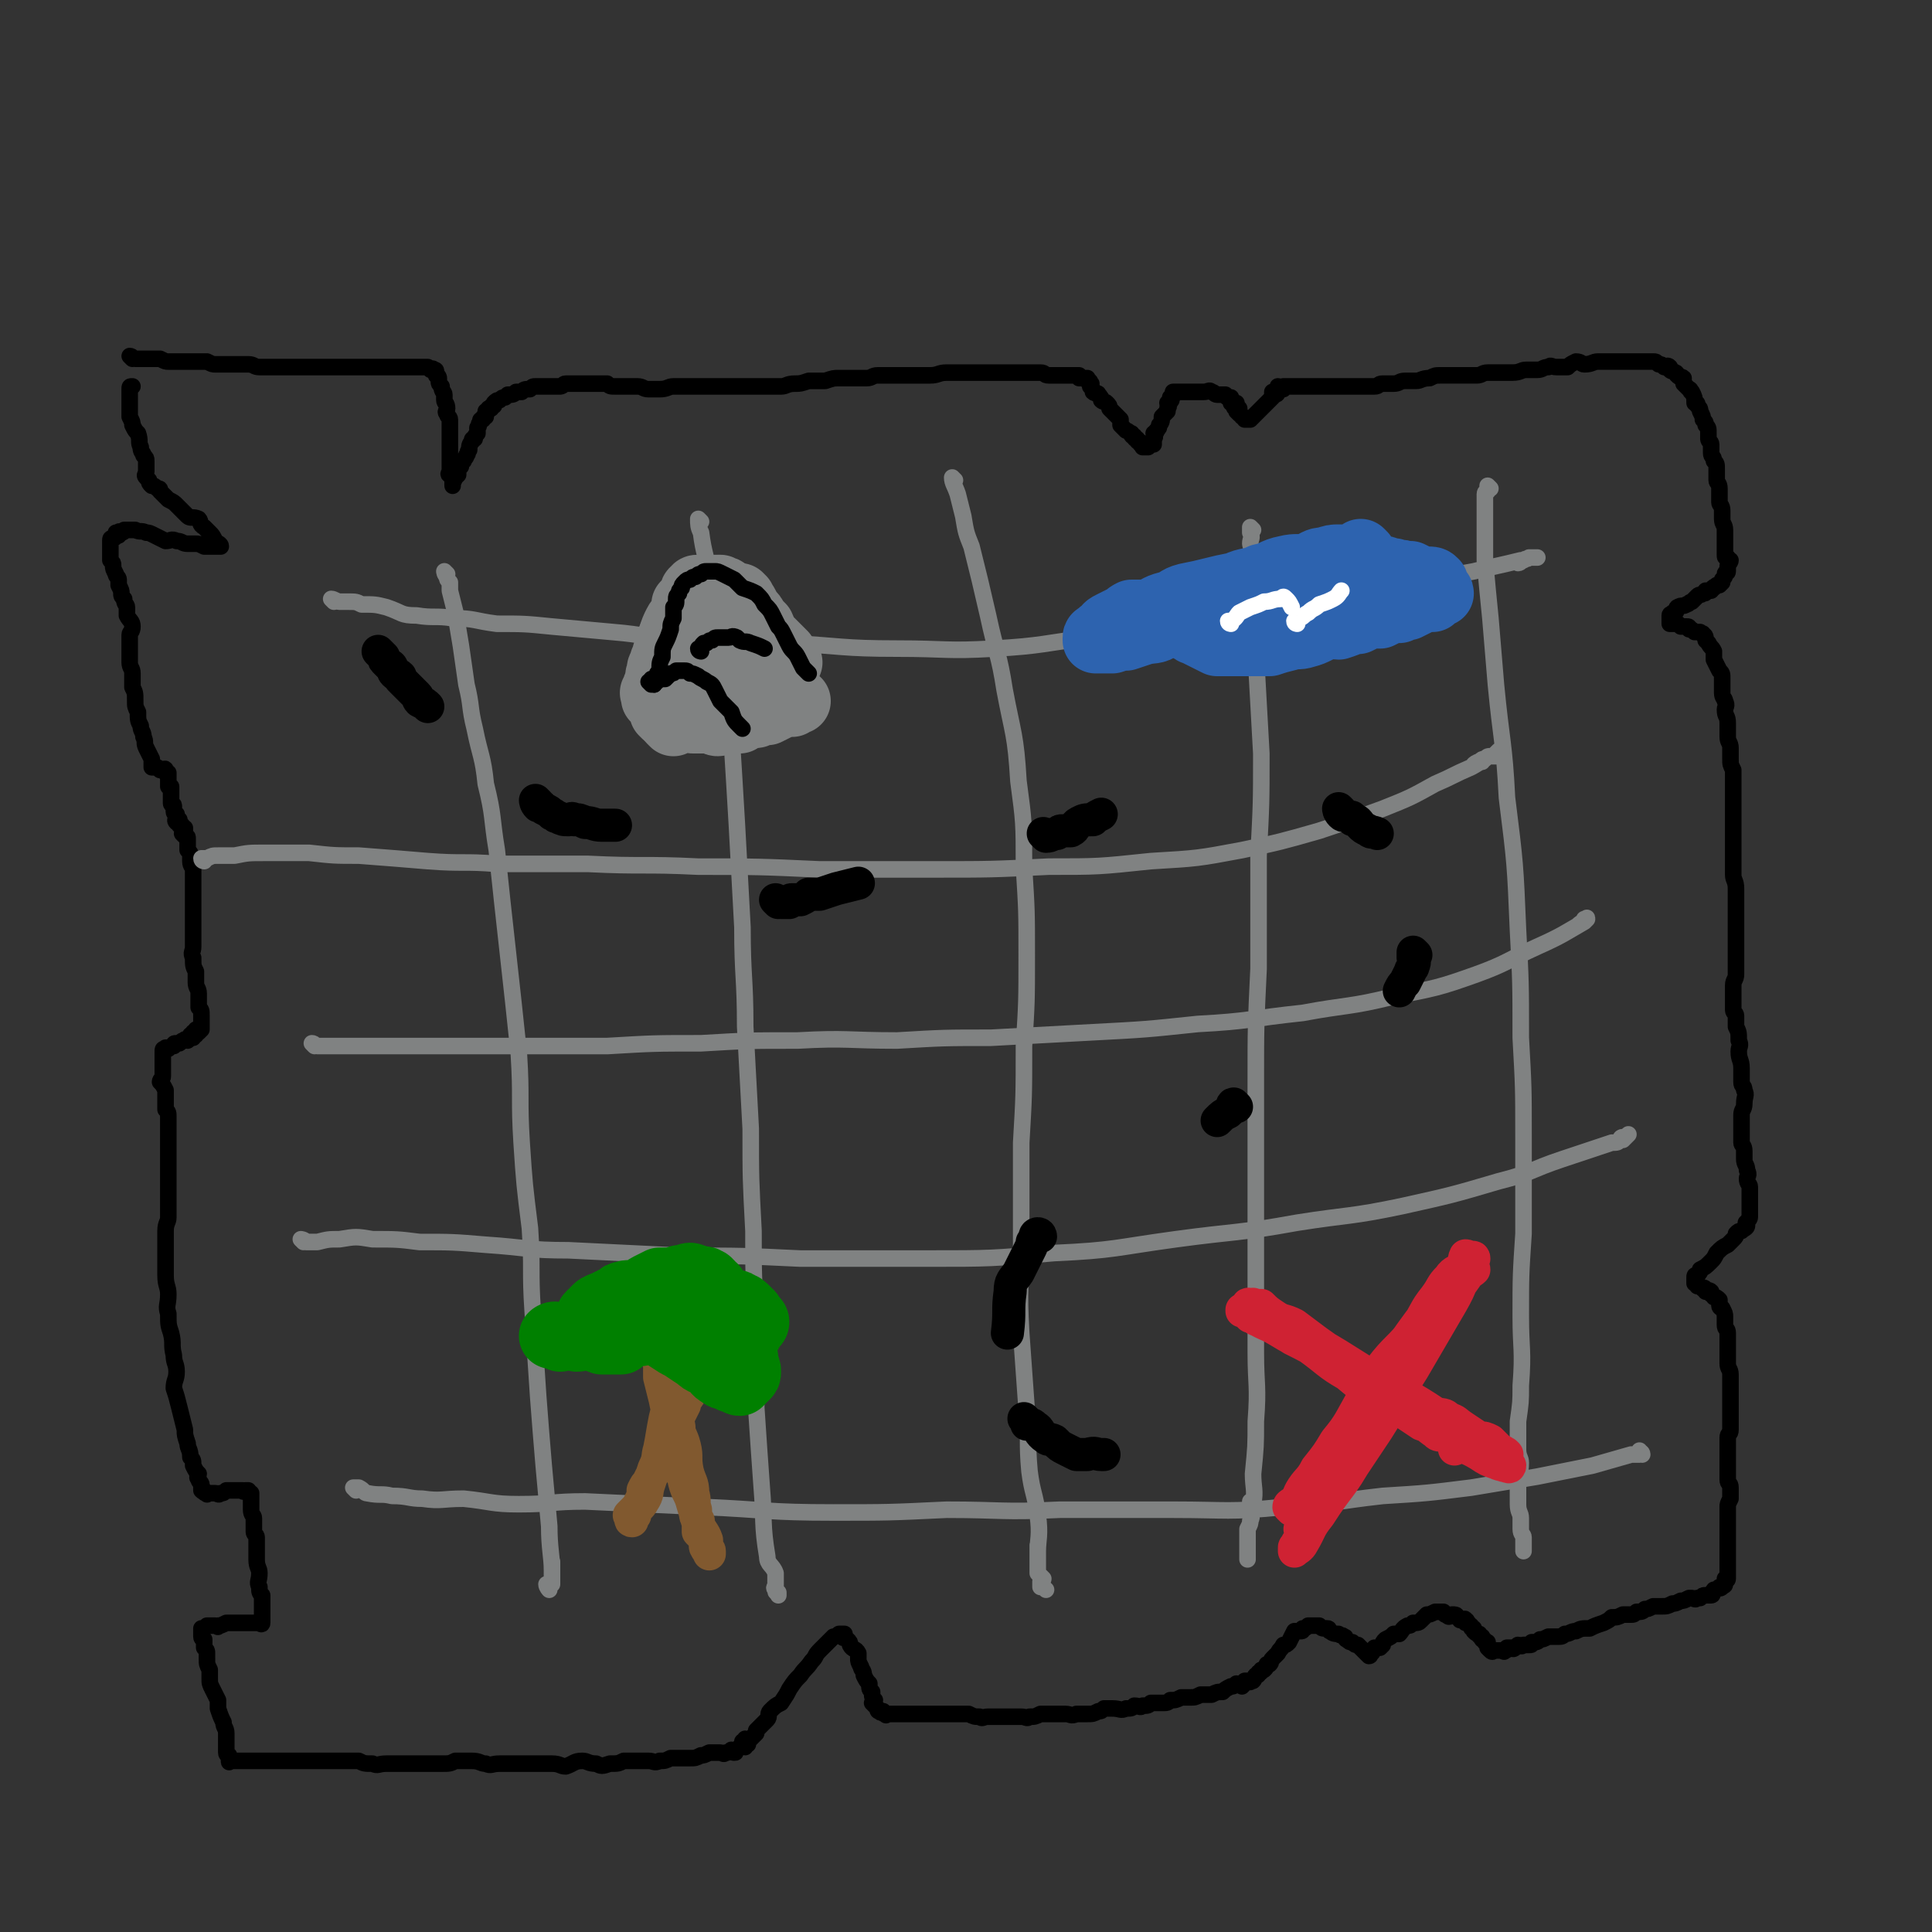 <svg viewBox='0 0 700 700' version='1.1' xmlns='http://www.w3.org/2000/svg' xmlns:xlink='http://www.w3.org/1999/xlink'><rect x="0" y="0" width="700" height="700" fill="#333333" stroke="none"/><g fill='none' stroke='rgb(0,0,0)' stroke-width='6' stroke-linecap='round' stroke-linejoin='round'><path d='M48,130c0,0 -1,-1 -1,-1 1,0 1,1 2,1 0,0 0,0 1,0 1,0 1,0 2,0 1,0 1,0 3,0 1,0 1,0 3,0 2,1 2,1 3,1 3,0 3,0 5,0 2,0 2,0 4,0 3,0 3,0 5,0 2,1 2,1 3,1 3,0 3,0 5,0 2,0 2,0 3,0 2,0 2,0 4,0 2,0 2,1 4,1 2,0 2,0 4,0 2,0 2,0 4,0 2,0 2,0 4,0 2,0 2,0 4,0 2,0 2,0 4,0 2,0 2,0 4,0 2,0 2,0 5,0 1,0 1,0 3,0 2,0 2,0 3,0 2,0 2,0 3,0 1,0 1,0 3,0 1,0 1,0 3,0 1,0 1,0 2,0 2,0 2,0 3,0 2,0 2,0 3,0 1,0 1,0 2,0 1,0 1,0 1,0 1,0 1,0 2,0 0,0 0,0 1,0 1,0 1,0 1,0 1,0 1,0 1,0 0,0 1,0 1,0 0,0 0,0 1,1 0,0 1,-1 1,0 1,0 1,0 1,1 0,0 0,0 0,1 1,0 1,1 1,1 0,1 0,1 0,1 0,1 0,1 1,2 0,2 1,2 1,3 0,1 0,1 0,2 0,1 1,1 1,3 0,1 -1,1 0,2 0,1 1,1 1,2 0,1 0,1 0,3 0,1 0,1 0,1 0,1 0,1 0,2 0,2 0,2 0,3 0,1 0,1 0,3 0,0 0,0 0,1 0,1 0,1 0,2 0,1 0,1 0,2 0,1 0,1 0,2 0,0 -1,1 0,1 0,1 1,0 1,1 0,0 0,1 0,1 0,1 0,1 0,1 0,0 0,1 0,1 0,-1 0,-1 1,-3 0,0 0,0 1,-1 0,-2 0,-2 1,-3 0,-1 0,-1 1,-2 0,-1 1,-1 1,-2 1,-1 0,-1 1,-2 0,-1 0,-2 1,-3 0,-1 0,-1 1,-1 0,-1 0,-1 1,-2 0,-1 0,-1 0,-2 1,-1 0,-1 1,-2 0,-1 0,-1 1,-1 0,-1 0,-1 1,-1 0,-1 0,-1 0,-2 1,0 1,0 1,-1 0,0 1,0 1,0 0,-1 0,-1 1,-1 0,-1 0,-1 0,-1 1,-1 1,-1 2,-1 1,-1 1,-1 2,-1 1,-1 1,-1 1,-1 2,0 2,0 3,-1 1,0 1,0 2,0 1,-1 1,-1 3,-1 1,-1 1,-1 2,-1 2,0 2,0 3,0 2,0 2,0 3,0 1,0 1,0 3,0 1,0 1,-1 2,-1 2,0 2,0 3,0 2,0 2,0 4,0 2,0 2,0 3,0 2,0 2,0 5,0 1,1 1,1 3,1 2,0 2,0 4,0 2,0 2,0 4,0 2,0 2,1 4,1 2,0 2,0 4,0 3,0 3,-1 5,-1 3,0 3,0 6,0 2,0 2,0 5,0 3,0 3,0 6,0 3,0 3,0 6,0 3,0 3,0 5,0 4,0 4,0 7,0 2,0 2,0 4,0 2,0 2,-1 5,-1 2,0 2,0 5,-1 3,0 3,0 6,0 3,-1 3,-1 5,-1 2,0 3,0 5,0 2,0 2,0 5,0 2,0 2,-1 4,-1 2,0 2,0 4,0 3,0 3,0 5,0 3,0 3,0 6,0 2,0 2,0 4,0 3,0 3,-1 6,-1 2,0 2,0 5,0 3,0 3,0 5,0 2,0 2,0 4,0 3,0 3,0 5,0 2,0 2,0 3,0 3,0 3,0 5,0 2,0 2,0 4,0 1,0 1,0 3,0 2,0 1,1 3,1 1,0 1,0 2,0 0,0 0,0 1,0 1,0 1,0 2,0 0,0 0,0 1,0 1,0 1,0 2,0 0,0 0,0 1,0 1,0 1,0 1,0 0,0 0,0 1,0 0,0 0,0 0,1 1,0 1,0 2,0 0,0 0,0 1,0 0,0 0,0 0,1 1,0 1,0 1,1 1,0 0,0 0,1 1,1 1,1 1,2 1,1 2,0 2,1 1,1 1,1 1,2 1,1 1,0 2,1 1,1 1,1 1,2 1,1 1,1 2,2 1,1 1,1 2,2 0,1 0,1 0,2 1,1 1,1 2,2 1,0 1,1 2,1 0,1 0,1 1,1 0,1 0,1 1,1 0,1 0,1 1,1 0,1 0,1 1,1 0,0 0,0 1,0 0,0 -1,1 -1,1 1,0 1,0 2,0 0,0 0,0 0,0 1,-1 0,-1 0,-1 1,-1 1,0 2,0 0,-1 0,-1 0,-2 1,-1 0,-1 0,-2 1,-1 1,0 1,-1 1,-1 1,-1 1,-2 1,-1 1,-2 1,-3 1,-1 1,-1 2,-2 0,0 0,0 0,-1 1,-1 0,-1 0,-2 1,0 1,0 1,-1 1,0 0,0 0,-1 0,0 0,0 0,0 1,-1 1,-1 1,-1 1,0 0,0 0,-1 1,0 1,0 1,0 1,0 1,0 1,0 1,0 1,0 2,0 1,0 1,0 1,0 1,0 1,0 2,0 1,0 1,0 1,0 2,0 2,0 3,0 2,0 2,-1 3,0 1,0 1,1 2,1 0,0 1,0 1,0 1,0 1,0 2,0 0,0 0,1 1,1 0,0 1,0 1,0 0,0 0,0 0,1 0,0 0,0 0,1 0,0 0,0 0,0 1,0 2,0 2,0 0,0 -1,1 -1,1 0,1 1,1 1,1 0,0 1,0 1,0 0,0 -1,0 -1,1 1,1 1,1 1,1 1,1 1,0 1,1 1,0 1,1 1,1 1,0 1,0 1,0 1,0 1,0 1,0 1,-1 1,-1 1,-1 1,-1 1,-1 1,-1 1,-1 1,-1 2,-2 1,-1 1,-1 2,-2 0,0 0,0 0,0 1,-1 1,-1 2,-2 0,-1 0,-1 0,-2 1,0 1,1 1,1 1,0 1,-1 1,-1 0,-1 0,-1 0,-1 0,0 0,-1 0,-1 1,0 1,1 2,1 0,0 0,-1 0,-1 0,0 0,0 1,0 0,0 0,0 0,0 1,0 1,0 1,0 2,0 2,0 3,0 2,0 2,0 3,0 1,0 1,0 1,0 2,0 2,0 3,0 2,0 2,0 3,0 1,0 1,0 3,0 2,0 2,0 5,0 1,0 1,0 3,0 2,0 2,0 3,0 2,0 2,0 4,0 2,0 1,-1 3,-1 2,0 2,0 4,0 2,0 2,-1 4,-1 2,0 2,0 4,0 2,0 2,-1 5,-1 2,-1 2,-1 4,-1 2,0 2,0 4,0 2,0 2,0 5,0 2,0 2,0 4,0 2,0 2,-1 4,-1 3,0 3,0 5,0 2,0 2,0 4,0 3,0 3,-1 5,-1 2,0 2,0 4,0 2,0 2,-1 4,-1 1,-1 1,0 3,0 2,0 2,0 4,0 1,-1 1,-1 3,-2 2,0 2,1 3,1 3,0 3,-1 5,-1 2,0 2,0 5,0 2,0 2,0 4,0 2,0 2,0 4,0 2,0 2,0 3,0 1,0 1,0 2,0 1,0 1,0 2,0 1,0 1,0 2,1 1,0 1,0 2,1 1,0 1,-1 2,0 0,0 0,1 0,1 1,1 1,0 2,1 1,0 0,1 1,1 0,1 1,0 2,1 0,0 0,1 0,2 1,1 1,1 2,2 1,0 0,1 1,1 1,2 1,2 1,4 1,0 1,0 1,1 1,1 1,1 1,2 1,2 1,2 1,3 1,1 1,1 1,2 1,1 1,1 1,3 0,1 0,1 0,2 0,1 1,1 1,2 0,2 0,2 0,3 0,2 1,1 1,3 1,1 1,1 1,3 0,2 0,2 0,4 0,1 1,1 1,3 0,2 0,2 0,5 0,1 1,1 1,3 0,2 0,2 0,3 0,2 1,2 1,4 0,2 0,2 0,3 0,1 0,1 0,2 0,1 0,1 0,2 0,1 0,1 0,2 0,1 0,1 1,1 0,1 1,1 1,1 0,1 -1,1 -1,2 0,1 0,1 0,2 0,0 0,0 0,0 0,1 -1,0 -1,1 0,1 0,1 -1,2 0,0 0,0 0,0 0,1 0,1 0,1 0,0 0,0 -1,1 0,0 0,0 -1,0 0,1 -1,0 -1,1 -1,0 0,0 -1,1 -1,0 -1,0 -2,0 0,1 0,1 -1,1 -1,1 -1,0 -2,1 -1,1 -1,1 -2,2 -1,0 -1,1 -2,1 -1,1 -2,0 -3,1 -1,0 0,1 -1,2 0,0 0,0 -1,0 0,1 -1,0 -1,1 0,0 0,1 0,2 0,0 0,0 0,0 0,0 0,1 0,1 0,0 1,0 1,0 1,0 1,0 2,0 0,0 0,0 1,1 1,0 1,0 2,0 0,0 0,0 0,0 1,0 1,0 1,1 1,0 1,0 2,1 1,0 1,0 2,0 1,1 1,0 1,1 1,0 1,1 1,2 1,1 1,1 1,1 1,2 1,1 2,3 0,1 0,2 0,3 1,2 1,2 2,4 1,1 1,1 1,3 0,3 0,3 0,5 0,2 1,2 1,3 1,2 0,2 0,3 0,3 1,2 1,5 0,2 0,2 0,5 0,2 1,2 1,4 0,2 0,2 0,4 0,2 0,2 1,4 0,4 0,4 0,7 0,2 0,2 0,5 0,2 0,2 0,4 0,2 0,2 0,4 0,2 0,2 0,4 0,2 0,2 0,5 0,2 0,2 0,4 0,2 0,2 0,5 0,2 1,2 1,5 0,2 0,2 0,4 0,3 0,3 0,5 0,3 0,3 0,6 0,2 0,2 0,5 0,2 0,2 0,4 0,2 0,2 0,5 0,1 0,1 0,2 0,2 -1,2 -1,4 0,1 0,1 0,3 0,1 0,1 0,2 0,2 0,2 0,4 0,1 1,1 1,2 0,2 0,2 0,4 1,2 1,2 1,5 1,2 0,2 0,4 0,3 1,3 1,6 0,2 0,3 0,5 0,2 1,1 1,3 1,2 0,2 0,5 0,2 -1,2 -1,4 0,2 0,2 0,4 0,1 0,1 0,3 0,1 0,1 0,3 0,1 1,1 1,3 0,2 0,2 0,3 0,2 1,2 1,4 1,2 0,2 0,3 0,2 1,2 1,3 0,1 0,1 0,2 0,1 0,1 0,3 0,1 0,1 0,1 0,1 0,1 0,1 0,1 0,1 0,2 0,1 0,1 0,2 0,1 -1,1 -1,2 -1,0 0,0 0,1 0,1 -1,1 -2,2 -1,0 -1,0 -2,1 0,1 0,1 -1,2 -1,1 -1,1 -2,2 -2,1 -2,1 -4,3 -1,2 -1,2 -2,3 -2,2 -2,2 -4,3 0,1 0,1 -1,2 -1,0 -1,0 -1,1 0,1 0,1 0,1 0,0 0,0 0,1 0,0 1,0 1,1 1,0 1,0 2,1 0,0 0,-1 1,0 0,0 0,0 0,1 1,0 1,-1 2,0 0,0 0,0 0,0 0,1 0,1 0,1 0,0 1,0 1,1 1,0 1,0 2,1 0,1 0,1 0,2 0,1 1,1 1,1 1,2 1,2 1,3 0,2 0,2 0,3 0,2 1,1 1,3 0,1 0,1 0,3 0,2 0,2 0,4 0,2 0,2 0,4 0,2 1,2 1,4 0,2 0,2 0,4 0,2 0,2 0,4 0,1 0,1 0,3 0,1 0,1 0,3 0,1 0,1 0,3 0,2 0,2 0,3 0,2 -1,1 -1,3 0,2 0,2 0,3 0,2 0,2 0,4 0,2 0,2 0,3 0,3 0,3 0,5 0,2 1,1 1,3 0,2 0,2 0,4 -1,2 -1,2 -1,3 0,2 0,2 0,5 0,1 0,1 0,3 0,2 0,2 0,3 0,1 0,1 0,3 0,1 0,1 0,2 0,1 0,1 0,2 0,1 0,1 0,2 0,1 0,1 0,2 0,1 0,1 0,2 0,0 0,0 0,1 0,0 0,0 0,1 0,0 0,0 0,0 0,1 -1,0 -1,0 0,1 0,1 0,2 0,1 -1,0 -1,1 0,0 0,0 0,0 -1,1 -1,0 -1,0 -1,1 -1,1 -2,1 -1,1 0,2 -1,2 -1,0 -1,0 -2,0 -1,0 -1,0 -2,1 0,0 0,0 -1,0 -1,1 -1,0 -2,0 0,0 0,0 -1,0 -2,1 -2,1 -3,1 -2,1 -2,1 -3,1 -2,1 -2,1 -4,1 -2,0 -2,0 -3,0 -2,1 -2,1 -3,1 -1,1 -1,1 -3,1 -1,1 -1,1 -2,1 -2,0 -2,0 -3,0 -2,1 -2,1 -4,1 -1,1 -1,1 -3,2 -3,1 -3,1 -5,2 -3,0 -3,0 -5,1 -2,0 -2,1 -4,1 -1,1 -1,1 -3,1 -2,0 -2,0 -3,0 -2,1 -2,1 -3,1 -1,1 -1,1 -3,1 0,1 0,1 -1,1 -1,0 -1,0 -2,0 -1,1 -1,0 -2,0 -1,1 -1,1 -1,1 -1,1 -1,0 -1,0 -1,0 -1,0 -2,0 0,1 0,1 -1,1 0,1 0,0 -1,0 0,0 0,0 0,0 -1,0 -1,0 -1,0 0,0 0,0 -1,0 0,0 0,0 -1,0 0,0 0,1 -1,0 0,0 0,0 -1,-1 0,0 0,0 0,-1 0,0 0,0 0,-1 0,0 0,0 -1,0 0,-1 0,-1 -1,-1 0,-1 0,-1 0,-1 -1,0 -1,0 -1,-1 -1,0 -1,0 -2,-1 0,-1 0,-1 0,-1 -1,0 -1,0 -1,-1 -1,0 -1,-1 -1,-1 0,0 -1,0 -1,0 0,0 1,-1 0,-1 0,-1 -1,0 -2,0 0,-1 0,0 -1,-1 0,0 0,-1 -1,-1 -1,0 -1,0 -1,0 -1,1 -1,1 -2,0 -1,0 0,0 -1,-1 -1,0 -1,0 -2,0 0,0 0,0 -1,0 -2,1 -2,1 -3,1 -1,1 -1,1 -2,2 -1,1 -1,1 -3,1 -1,1 -1,1 -2,1 -2,1 -2,2 -3,3 -1,0 -1,0 -2,0 -1,1 -1,1 -3,2 -1,1 -1,1 -1,2 -1,1 -1,1 -1,1 -1,0 -1,0 -2,0 -1,1 0,1 -1,2 0,0 -1,0 -1,0 0,0 1,1 0,1 0,0 0,0 -1,-1 0,0 0,0 -1,-1 0,0 0,0 -1,-1 0,0 0,0 -1,-1 -1,0 -1,0 -2,-1 -1,0 -1,0 -2,-1 -1,0 0,-1 -1,-1 -1,-1 -1,0 -2,-1 -1,0 -2,0 -3,-1 -1,0 0,-1 -1,-1 -1,0 -1,0 -1,0 -1,0 -1,0 -2,-1 0,0 0,0 -1,0 -1,0 -1,0 -1,0 -1,0 -1,0 -1,0 -1,0 -1,0 -1,0 -1,1 -1,1 -2,1 0,1 0,1 -1,1 -1,0 -2,0 -2,0 -1,2 -1,2 -2,4 -1,1 -1,1 -2,1 -1,2 -1,1 -2,3 -1,1 -1,1 -2,2 -1,1 0,1 -1,2 0,0 0,0 -1,0 0,1 0,1 -1,2 0,0 0,0 -1,0 0,1 0,1 -1,1 0,1 0,1 -1,1 0,0 0,0 0,0 -1,1 0,1 -1,2 0,0 0,0 -1,0 0,1 0,0 -1,0 0,0 -1,0 -1,0 0,1 0,1 -1,2 0,0 -1,-1 -2,-1 -1,1 -1,1 -2,1 -2,1 -2,1 -3,2 -2,0 -2,0 -4,1 -2,0 -2,0 -4,0 -2,1 -2,1 -4,1 -1,0 -1,0 -3,0 -2,1 -2,1 -4,1 -1,1 -1,1 -3,1 -2,0 -2,0 -4,0 -1,1 -1,1 -3,1 -1,1 -1,0 -3,0 -1,1 -1,1 -3,1 -2,1 -2,0 -5,0 -1,0 -1,0 -3,0 -1,1 -1,1 -2,1 -2,1 -2,1 -4,1 -2,0 -2,0 -4,0 -2,1 -2,0 -4,0 -1,0 -1,0 -3,0 -2,0 -2,0 -4,0 -1,0 -1,0 -2,0 -2,1 -2,1 -4,1 -1,1 -1,0 -3,0 -2,0 -2,0 -3,0 -2,0 -2,0 -3,0 -1,0 -1,0 -2,0 -2,0 -2,0 -4,0 -2,0 -2,1 -3,0 -2,0 -2,0 -4,-1 -1,0 -1,0 -2,0 -2,0 -2,0 -3,0 -1,0 -1,0 -2,0 -1,0 -1,0 -3,0 0,0 0,0 -1,0 -1,0 -1,0 -2,0 0,0 0,0 -1,0 -1,0 -1,0 -1,0 -1,0 -1,0 -2,0 0,0 0,0 -1,0 -1,0 -1,0 -2,0 0,0 0,0 -1,0 -1,0 -1,0 -1,0 -1,0 -1,0 -1,0 -1,0 -1,0 -2,0 -1,0 -1,0 -2,0 0,0 0,0 0,0 -1,0 -1,0 -2,0 0,0 0,0 0,0 -1,0 -1,1 -1,0 -1,0 -1,0 -1,-1 -1,0 -1,1 -1,0 -1,0 -1,0 -1,-1 -1,-1 -1,-1 -2,-2 0,0 1,0 1,-1 -1,-1 -1,-1 -1,-3 -1,-1 -1,-1 -1,-3 -1,-1 -1,-1 -2,-3 0,-2 -1,-2 -1,-3 -1,-2 -1,-2 -1,-3 0,-1 0,-1 0,-2 -1,-2 -2,-1 -3,-3 0,-1 0,-1 -1,-2 -1,-1 -1,0 -2,-1 0,0 1,-1 1,-1 -1,0 -1,0 -2,0 0,1 0,0 0,0 -1,1 -2,1 -2,1 -1,1 -1,1 -2,2 -2,2 -2,2 -3,3 -2,2 -1,2 -3,4 -2,3 -2,2 -4,5 -2,2 -2,2 -4,5 -1,2 -1,2 -3,5 -2,1 -2,1 -4,3 -1,1 0,2 -1,3 -1,1 -1,1 -2,2 -1,1 -1,1 -2,2 0,1 0,1 0,1 -1,1 -1,1 -1,1 -1,1 -1,1 -2,2 0,0 0,-1 -1,-1 0,1 1,2 1,2 -1,0 -1,-1 -2,-1 0,1 1,1 1,2 -1,0 -1,-1 -1,-1 -1,1 -1,1 -1,1 -1,1 -1,1 -1,1 -1,1 0,1 -1,1 -1,0 -1,-1 -1,-1 -1,1 -1,1 -2,1 -1,1 -1,0 -2,0 -2,0 -2,0 -4,0 -2,1 -2,1 -3,1 -2,1 -2,1 -4,1 -2,0 -2,0 -3,0 -2,0 -2,0 -4,0 -2,1 -2,1 -4,1 -2,1 -2,0 -4,0 -3,0 -3,0 -6,0 -1,0 -1,0 -3,0 -2,1 -2,1 -5,1 -3,1 -3,1 -5,0 -3,0 -3,-1 -5,-1 -3,0 -3,1 -6,2 -2,0 -2,-1 -5,-1 -3,0 -3,0 -5,0 -3,0 -3,0 -5,0 -2,0 -2,0 -4,0 -3,0 -3,0 -5,0 -3,0 -3,1 -5,0 -2,0 -2,-1 -5,-1 -3,0 -3,0 -6,0 -2,1 -2,1 -5,1 -3,0 -3,0 -5,0 -3,0 -3,0 -6,0 -2,0 -2,0 -5,0 -2,0 -2,0 -4,0 -3,0 -3,1 -5,0 -3,0 -3,0 -5,-1 -2,0 -2,0 -4,0 -2,0 -2,0 -5,0 -2,0 -2,0 -4,0 -2,0 -2,0 -4,0 -2,0 -2,0 -4,0 -1,0 -1,0 -2,0 -1,0 -1,0 -2,0 -2,0 -2,0 -3,0 -1,0 -1,0 -2,0 -1,0 -1,0 -2,0 0,0 0,0 -1,0 -2,0 -2,0 -3,0 -1,0 -1,0 -2,0 0,0 0,0 -1,0 0,0 0,0 -1,0 -1,0 -1,0 -2,0 0,0 0,0 0,0 -1,0 -1,0 -1,0 -1,0 -1,0 -2,0 0,0 0,0 0,0 -1,0 -1,0 -1,0 -1,0 -1,1 -1,0 0,0 0,0 0,-1 0,0 0,0 0,-1 0,0 -1,0 -1,-1 0,-2 0,-2 0,-3 0,-2 0,-2 0,-4 0,-2 -1,-2 -1,-4 -1,-2 -1,-2 -2,-5 0,-1 0,-2 0,-3 -1,-2 -1,-2 -2,-4 -1,-2 -1,-2 -1,-4 0,-2 0,-2 0,-3 -1,-2 -1,-2 -1,-4 0,-1 0,-1 0,-2 0,-1 0,-1 -1,-2 0,-1 0,-1 0,-2 0,0 0,0 0,-1 0,0 -1,0 -1,-1 0,0 0,0 0,-1 0,0 0,0 0,-1 0,0 0,0 0,-1 0,0 0,1 1,0 0,0 0,0 1,-1 1,0 1,0 2,0 0,0 0,0 1,0 1,0 1,1 1,0 1,0 1,0 3,-1 1,0 1,0 3,0 0,0 0,0 1,0 1,0 1,0 2,0 1,0 1,0 1,0 1,0 1,0 1,0 1,0 1,0 1,0 1,0 1,0 1,0 1,0 1,0 1,0 0,0 0,0 1,0 0,0 1,1 1,0 0,0 0,0 0,-1 0,-1 0,-1 0,-1 0,-1 0,-1 0,-1 0,-1 0,-1 0,-2 0,-1 0,-1 0,-2 0,-1 0,-1 0,-3 -1,-1 -1,-1 -1,-3 -1,-2 0,-2 0,-5 0,-2 -1,-2 -1,-5 0,-2 0,-2 0,-4 0,-2 0,-2 0,-4 0,-1 -1,-1 -1,-2 0,-2 0,-2 0,-3 0,-1 0,-1 0,-2 0,-1 -1,-1 -1,-3 0,-1 0,-1 0,-2 0,0 0,0 0,-1 0,0 0,0 0,-1 0,0 0,0 0,-1 0,0 0,0 0,-1 -1,0 -1,-1 -1,-1 -1,0 -1,0 -1,0 -1,1 -1,0 -1,0 -1,0 -1,0 -1,0 -1,0 -1,0 -3,0 0,0 0,0 0,0 -1,0 -1,0 -2,0 -1,1 -1,1 -2,1 -1,1 -1,0 -2,0 0,0 0,0 0,0 -1,0 -1,0 -2,0 0,0 0,0 0,0 -1,0 -1,1 -1,0 -1,0 -1,0 -1,-1 0,0 0,1 -1,0 0,0 0,0 0,-1 0,0 0,-1 0,-1 0,-1 -1,-1 -1,-2 -1,-1 0,-1 0,-2 -1,-1 -1,-1 -2,-3 0,-2 0,-2 -1,-3 0,-3 -1,-3 -1,-5 -1,-3 -1,-3 -1,-5 -1,-4 -1,-4 -2,-8 -1,-4 -1,-4 -2,-7 0,-3 1,-3 1,-6 0,-3 -1,-3 -1,-6 -1,-4 0,-4 -1,-8 -1,-3 -1,-3 -1,-7 -1,-3 0,-3 0,-7 0,-3 -1,-3 -1,-7 0,-3 0,-3 0,-6 0,-3 0,-3 0,-5 0,-3 0,-3 0,-5 0,-3 1,-3 1,-5 0,-2 0,-2 0,-4 0,-2 0,-2 0,-4 0,-2 0,-2 0,-3 0,-2 0,-2 0,-4 0,-1 0,-1 0,-2 0,-2 0,-2 0,-4 0,-1 0,-1 0,-3 0,-1 0,-1 0,-3 0,-1 0,-1 0,-3 0,-1 0,-1 0,-3 0,-1 0,-1 0,-3 0,-2 0,-2 -1,-3 0,-2 0,-2 0,-4 0,-1 0,-1 0,-1 0,-1 0,-1 0,-2 -1,-2 -1,-2 -2,-3 0,-1 1,-1 1,-2 0,0 0,0 0,-1 0,0 0,0 0,-1 0,-1 0,-1 0,-2 0,0 0,0 0,0 0,-1 0,-1 0,-2 0,0 0,0 0,-1 0,0 0,0 0,-1 0,0 0,0 0,0 0,-1 0,-1 0,-1 0,-1 0,-1 1,-1 0,-1 0,0 1,0 1,-1 1,-1 2,-1 0,-1 0,-1 1,-1 1,0 1,0 1,0 1,-1 1,-1 2,-1 0,-1 0,0 1,0 1,-1 1,-1 1,-2 1,0 1,1 1,1 0,-1 0,-2 0,-2 0,0 1,1 1,1 0,-1 0,-1 0,-2 0,0 1,1 1,1 1,-1 1,-1 1,-1 0,-1 0,-1 0,-1 0,-1 0,-1 0,-1 0,-2 0,-2 0,-3 0,-2 0,-2 -1,-3 0,-3 0,-3 0,-5 0,-2 -1,-2 -1,-4 0,-2 0,-2 0,-4 -1,-2 -1,-2 -1,-5 -1,-2 0,-2 0,-4 0,-1 0,-1 0,-3 0,-2 0,-2 0,-4 0,-1 0,-1 0,-2 0,-2 0,-2 0,-3 0,-2 0,-2 0,-3 0,-1 0,-1 0,-3 0,-1 0,-1 0,-3 0,-1 0,-1 0,-2 0,-2 0,-2 0,-3 0,-1 0,-1 0,-2 0,-1 -1,-1 -1,-3 0,-1 0,-1 0,-2 0,-1 0,-1 -1,-2 0,-1 0,-1 0,-2 0,0 0,0 0,-1 0,0 0,-1 0,-1 0,-1 0,-1 -1,-1 0,0 0,0 -1,-1 0,0 1,0 1,-1 0,0 0,0 0,-1 0,0 -1,0 -1,-1 -1,0 -1,0 -1,0 0,-1 0,-1 0,-2 0,0 -1,1 -1,1 -1,-1 0,-1 0,-2 0,0 0,0 0,-1 0,0 -1,0 -1,-1 0,-1 0,-1 0,-2 0,-1 -1,0 -1,-1 0,-2 0,-2 0,-4 0,-1 0,-1 0,-2 0,0 -1,0 -1,0 0,-1 0,-1 0,-2 0,-1 0,-1 0,-1 0,0 0,0 0,-1 0,0 0,0 0,-1 0,0 -1,0 -1,0 -1,-1 0,-1 0,-1 0,-1 -1,0 -1,0 -1,0 -1,0 -1,0 -1,-1 -1,-1 -1,-1 -1,0 -1,0 -2,0 0,-1 0,-1 0,-2 0,-1 0,-1 0,-1 -1,-2 -1,-2 -2,-4 -1,-2 0,-2 -1,-4 0,-2 -1,-2 -1,-4 -1,-2 -1,-2 -1,-5 -1,-2 -1,-2 -1,-4 0,-3 0,-3 -1,-5 0,-3 0,-3 0,-5 0,-2 -1,-2 -1,-4 0,-2 0,-2 0,-4 0,-2 0,-2 0,-3 0,-1 0,-1 0,-3 0,-1 1,-1 1,-3 0,-2 -1,-2 -2,-4 0,-1 0,-1 0,-3 0,-1 -1,-1 -1,-3 -1,-1 -1,-1 -1,-2 0,-1 0,-1 -1,-3 0,-1 0,-1 0,-2 0,-1 -1,-1 -1,-2 -1,-2 -1,-2 -1,-3 0,-1 0,-1 -1,-2 0,-1 0,-1 0,-2 0,0 0,0 0,-1 0,-1 0,-1 0,-2 0,0 0,0 0,-1 0,0 0,0 0,-1 0,0 0,0 0,0 0,-1 0,-1 1,-1 0,0 0,0 0,0 1,0 1,-1 1,-1 0,0 0,-1 0,-1 0,0 1,1 1,1 0,0 0,-1 0,-1 0,-1 1,0 1,0 1,0 1,-1 1,-1 0,0 0,0 1,0 0,0 0,0 1,0 1,0 1,0 2,0 2,1 2,0 4,1 1,0 1,0 3,1 2,1 2,1 4,2 2,0 2,-1 4,0 2,0 2,1 4,1 2,0 2,0 3,0 1,0 1,0 3,1 0,0 0,0 1,0 1,0 1,0 2,0 1,0 1,0 2,0 0,0 0,0 0,0 1,0 1,0 1,0 0,-1 -1,-1 -2,-2 -1,-2 -1,-2 -2,-3 -1,-1 -1,-1 -2,-2 -2,-1 -1,-2 -2,-3 -2,-1 -3,0 -4,-1 -2,-2 -2,-2 -4,-4 -1,-1 -1,-1 -3,-2 -1,-1 -1,-1 -3,-3 0,-1 0,-1 -1,-1 -1,-1 -1,-1 -2,-1 -1,-1 -1,-1 -1,-2 -1,-1 -1,-1 -1,-1 -1,-1 0,-1 0,-2 0,0 0,0 0,-1 0,0 0,0 0,-1 0,-1 0,-1 0,-2 0,-1 0,-1 -1,-2 0,-1 -1,-1 -1,-3 -1,-2 0,-2 -1,-5 -1,-1 -1,-1 -2,-3 0,-1 0,-1 -1,-3 0,-1 0,-1 0,-3 0,-1 0,-1 0,-2 0,-1 0,-1 0,-2 0,-1 0,-1 0,-2 0,-1 0,-1 0,-1 0,-1 0,-1 1,-1 '/></g>
<g fill='none' stroke='rgb(128,130,130)' stroke-width='6' stroke-linecap='round' stroke-linejoin='round'><path d='M121,218c0,0 -1,-1 -1,-1 1,0 2,1 3,1 1,0 1,0 3,0 3,0 3,0 5,1 5,0 5,0 9,1 6,2 5,3 11,3 6,1 7,0 13,1 8,0 8,1 16,2 10,0 10,0 20,1 11,1 11,1 22,2 12,1 12,2 25,3 19,1 19,1 38,1 20,1 20,2 40,2 18,0 18,1 35,0 18,-1 18,-2 35,-4 16,-2 16,-3 32,-5 16,-3 16,-3 32,-5 15,-3 15,-3 30,-6 12,-2 12,-2 23,-4 11,-2 11,-2 22,-4 8,-2 9,-2 17,-4 0,0 -1,1 -1,1 1,0 1,-1 2,-1 1,-1 1,0 2,-1 1,0 1,0 2,0 1,0 1,0 1,0 '/><path d='M74,312c0,0 -1,0 -1,-1 0,0 1,0 2,0 2,-1 2,-1 4,-1 3,0 3,0 6,0 5,-1 5,-1 11,-1 8,0 8,0 16,0 9,1 9,1 18,1 13,1 13,1 25,2 13,1 13,0 25,1 17,0 17,0 33,0 20,1 20,0 40,1 22,0 22,0 44,1 21,0 21,0 42,0 20,0 20,0 41,-1 18,0 18,0 37,-2 17,-1 17,-1 33,-4 14,-3 14,-3 28,-7 12,-4 12,-4 23,-8 10,-4 10,-4 19,-9 7,-3 6,-3 13,-6 2,-1 3,-2 4,-2 0,-1 -3,1 -3,1 0,0 1,-1 2,-1 1,-1 1,-1 2,-1 1,-1 1,-1 2,-1 1,0 1,0 2,0 0,-1 0,-1 0,-1 1,-1 1,-1 1,-1 1,0 1,0 1,0 0,1 0,1 0,1 '/><path d='M114,379c0,0 -1,-1 -1,-1 1,0 1,1 2,1 3,0 3,0 5,0 5,0 5,0 11,0 12,0 12,0 25,0 16,0 16,0 32,0 16,0 16,0 32,0 17,-1 17,-1 34,-1 17,-1 17,-1 35,-1 18,-1 18,0 36,0 17,-1 17,-1 34,-1 18,-1 18,-1 37,-2 19,-1 19,-1 38,-3 19,-1 19,-2 38,-4 16,-3 17,-2 33,-6 15,-3 16,-3 30,-8 11,-4 11,-5 22,-10 9,-4 10,-5 17,-9 0,0 -2,1 -2,1 0,0 1,-1 2,-1 0,0 0,-1 0,-1 1,0 1,-1 1,0 0,0 0,0 -1,1 '/><path d='M110,450c0,0 -1,-1 -1,-1 0,0 1,0 2,1 2,0 2,0 4,0 4,-1 4,-1 8,-1 6,-1 6,-1 12,0 9,0 9,0 17,1 12,0 12,0 24,1 15,1 15,2 30,2 20,1 20,1 41,2 22,0 22,0 43,1 23,0 23,0 46,0 23,0 23,0 46,-2 22,-1 22,-2 44,-5 22,-3 22,-2 44,-6 19,-3 19,-2 38,-6 18,-4 18,-4 35,-9 12,-3 11,-4 23,-8 9,-3 9,-3 18,-6 2,0 2,0 3,-1 0,0 0,-1 1,-1 0,0 0,1 0,1 1,-1 2,-2 2,-2 0,0 -1,1 -2,2 '/><path d='M129,540c0,0 -1,-1 -1,-1 1,0 1,0 2,0 2,1 2,2 3,2 5,1 5,0 9,1 6,0 6,1 11,1 7,1 7,0 15,0 10,1 10,2 20,2 12,0 12,-1 24,-1 22,1 22,1 43,2 23,1 23,2 47,2 20,0 20,0 41,-1 20,0 20,1 41,0 20,0 20,0 41,0 20,0 20,1 40,-1 18,-1 18,-2 36,-4 16,-1 16,-1 32,-3 12,-2 12,-2 24,-4 10,-2 10,-2 20,-4 7,-2 7,-2 14,-4 1,0 1,0 3,0 0,-1 1,0 1,0 0,-1 -1,-1 -1,-1 0,-1 0,0 0,0 '/><path d='M162,208c0,0 -1,-1 -1,-1 0,0 0,1 1,2 0,1 0,1 1,2 0,1 0,2 0,3 1,4 1,4 2,8 1,6 1,6 2,12 1,7 1,7 2,14 2,8 1,8 3,16 2,10 3,10 4,20 3,12 2,12 4,24 2,19 2,19 4,37 2,18 2,18 4,37 1,16 0,16 1,32 1,15 1,15 3,31 1,15 0,15 1,30 1,16 1,16 2,31 1,13 1,13 2,25 1,11 1,11 2,22 0,8 1,11 1,16 0,2 0,-3 0,-3 0,-1 0,1 0,1 0,2 0,2 0,3 0,1 0,1 0,2 0,0 0,0 0,1 0,0 0,1 0,1 -1,1 -2,0 -2,0 0,1 1,2 1,2 0,0 0,-1 0,-2 '/><path d='M254,189c0,0 -1,-1 -1,-1 0,2 0,3 1,5 1,8 2,8 3,17 3,13 3,13 5,25 2,16 2,16 3,31 1,16 1,16 2,33 1,19 1,19 2,37 0,18 1,18 1,36 1,19 1,19 2,37 0,18 0,18 1,37 0,16 0,16 1,33 0,16 0,16 0,31 1,15 1,15 2,29 1,12 0,13 2,25 0,3 2,3 3,6 0,2 0,2 0,3 0,1 0,1 0,2 0,0 -1,0 0,1 0,1 0,1 1,1 0,1 0,1 0,1 '/><path d='M346,174c0,0 -1,-1 -1,-1 0,2 1,3 2,6 1,4 1,4 2,8 1,6 1,6 3,11 3,12 3,12 6,25 3,14 4,14 6,27 3,16 4,16 5,33 2,15 2,15 2,31 1,16 1,16 1,32 0,17 0,17 -1,33 0,18 0,18 -1,35 0,18 0,18 0,36 0,16 -1,16 0,33 1,14 1,14 2,28 1,11 0,11 1,22 1,8 2,8 3,16 1,7 0,9 0,13 0,1 0,-3 0,-2 0,0 0,2 0,4 0,2 0,2 0,3 0,2 0,2 0,3 1,1 1,1 2,2 0,0 0,1 -1,1 0,1 0,1 0,2 1,0 1,0 2,1 '/><path d='M454,192c0,0 -1,-1 -1,-1 0,1 0,1 0,2 1,2 0,2 0,4 1,4 1,4 2,9 0,7 -1,7 -1,14 1,9 1,9 1,17 1,18 1,18 2,36 0,18 0,18 -1,37 0,21 0,21 0,41 -1,21 -1,21 -1,41 0,19 0,19 0,38 0,16 0,16 0,33 0,13 0,13 0,27 0,12 1,12 0,25 0,9 0,9 -1,19 0,5 1,6 0,11 0,0 0,-1 -1,-1 0,1 0,2 0,3 0,2 1,2 0,4 0,1 0,1 -1,3 0,1 0,1 0,2 0,1 0,1 0,2 0,1 0,1 0,2 0,0 0,0 0,1 0,0 0,0 0,1 0,0 0,0 0,1 0,0 0,0 0,1 0,0 0,0 0,1 0,0 0,0 0,0 '/><path d='M540,177c0,0 -1,-1 -1,-1 0,0 0,1 0,2 0,0 -1,0 -1,1 0,2 0,2 0,5 0,4 0,4 0,9 0,5 0,5 0,10 1,11 1,11 2,21 1,12 1,12 2,24 2,21 3,21 4,41 3,24 3,24 4,48 1,19 1,19 1,39 1,18 1,18 1,36 0,17 0,17 0,35 -1,15 -1,15 -1,30 0,12 1,12 0,25 0,6 0,6 -1,13 0,2 0,2 0,3 0,4 0,4 0,7 0,3 1,3 1,5 0,4 -1,4 -1,7 0,4 0,4 0,8 0,3 1,3 1,5 0,2 0,2 0,4 0,2 1,2 1,3 0,1 0,1 0,2 0,1 0,1 0,1 0,1 0,1 0,2 '/></g>
<g fill='none' stroke='rgb(0,0,0)' stroke-width='12' stroke-linecap='round' stroke-linejoin='round'><path d='M138,237c0,0 -1,-1 -1,-1 0,0 1,1 2,2 0,1 0,1 1,2 0,0 0,0 1,1 0,0 1,0 1,1 1,1 0,1 1,2 1,1 1,0 2,1 0,0 0,1 0,1 1,1 1,1 2,2 1,1 1,1 2,2 1,1 1,1 2,2 1,1 0,1 1,2 2,1 2,1 3,2 '/><path d='M195,291c0,0 -1,-1 -1,-1 0,0 0,1 1,2 0,0 0,0 1,0 0,0 0,0 1,1 2,1 2,1 3,2 1,0 1,1 2,1 2,1 2,1 4,1 1,0 1,-1 2,0 2,0 2,0 4,1 3,0 3,1 6,1 2,0 2,0 5,0 '/><path d='M282,327c0,0 -1,-1 -1,-1 0,0 1,1 2,1 0,0 0,0 1,0 1,0 1,0 2,0 1,-1 0,-1 1,-1 2,0 2,0 3,0 2,-1 2,-1 3,-2 2,0 2,0 4,0 3,-1 3,-1 6,-2 4,-1 4,-1 8,-2 '/><path d='M379,303c0,0 -1,-1 -1,-1 0,0 1,1 1,1 2,0 2,-1 4,-1 1,-1 1,-1 2,-1 1,0 2,0 3,0 2,-1 1,-2 3,-3 2,-1 2,-1 5,-1 1,-1 1,-1 3,-2 0,0 0,0 0,0 '/><path d='M486,294c0,0 -1,-1 -1,-1 0,0 0,1 1,2 1,1 1,0 3,1 1,0 1,0 1,1 2,0 2,1 3,2 1,1 1,1 3,2 1,1 1,0 3,1 '/><path d='M513,346c0,0 -1,-1 -1,-1 0,0 0,1 0,2 0,1 1,1 0,3 0,1 -1,1 -1,2 -1,2 -1,2 -2,4 -1,1 -1,1 -2,3 '/><path d='M448,401c0,0 -1,-1 -1,-1 -1,0 0,1 -1,2 0,0 0,0 -1,1 -2,1 -2,1 -4,3 '/><path d='M377,448c0,0 0,-1 -1,-1 0,0 -1,0 -1,1 0,0 1,0 0,1 0,0 0,0 -1,1 0,1 0,1 -1,3 -1,2 -1,2 -2,4 -1,2 -1,2 -2,4 -2,3 -3,3 -3,7 -1,7 0,7 -1,15 '/><path d='M372,515c0,0 -1,-1 -1,-1 0,0 1,1 1,2 2,0 2,0 3,1 2,1 1,2 4,4 1,1 1,0 3,1 2,2 2,2 4,3 2,1 2,1 4,2 2,0 2,0 4,0 3,-1 3,0 5,0 1,0 1,0 1,0 '/></g>
<g fill='none' stroke='rgb(207,34,51)' stroke-width='12' stroke-linecap='round' stroke-linejoin='round'><path d='M453,477c0,0 -1,-1 -1,-1 0,0 1,0 1,1 1,0 1,0 2,1 2,1 3,1 5,2 4,2 4,2 8,5 6,3 6,3 11,6 6,4 6,4 12,9 6,3 6,3 12,7 5,3 5,3 10,5 6,3 7,3 13,6 4,2 3,2 7,5 3,2 3,1 6,3 2,1 2,1 4,3 1,1 0,1 1,1 1,1 1,1 1,1 1,0 2,1 2,0 -1,0 -3,0 -5,-1 -3,-1 -3,-1 -6,-3 -5,-3 -5,-2 -9,-5 -6,-3 -5,-3 -10,-7 -7,-5 -6,-6 -13,-11 -7,-5 -7,-4 -14,-9 -6,-4 -6,-4 -13,-9 -4,-3 -4,-3 -8,-6 -4,-2 -4,-1 -7,-3 -3,-2 -3,-2 -5,-4 -1,0 -1,0 -3,0 0,-1 0,0 -1,0 0,0 -1,-1 -1,0 1,0 2,0 4,1 5,3 4,3 9,6 6,4 7,3 13,7 12,7 11,7 23,14 9,5 10,5 19,11 3,1 3,0 5,2 3,1 2,1 5,3 3,2 3,2 6,4 2,0 2,0 4,1 1,1 1,1 2,2 1,1 1,1 2,2 1,0 1,0 1,1 0,0 0,0 1,0 0,0 0,0 0,0 -1,-1 -1,-1 -2,-1 -4,-1 -4,-1 -7,-3 -5,-2 -6,-1 -11,-4 -8,-5 -7,-7 -14,-12 -7,-5 -7,-4 -15,-8 -6,-4 -6,-4 -13,-8 -6,-2 -6,-2 -11,-5 -4,-2 -4,-2 -9,-4 -3,-2 -3,-2 -6,-4 -2,-1 -2,-1 -4,-2 -1,0 -1,0 -2,0 -1,-1 -1,-1 -2,-1 0,-1 0,0 0,0 0,0 1,-1 1,0 2,0 1,1 3,2 4,3 4,2 9,5 5,3 5,3 11,6 7,5 7,6 14,10 6,5 6,5 13,9 4,2 4,3 8,5 3,2 3,2 6,4 3,1 2,1 5,3 1,1 1,1 3,1 2,1 3,1 4,2 1,1 0,2 0,3 '/><path d='M468,547c0,0 -1,-1 -1,-1 0,-1 1,-1 2,-2 2,-2 1,-2 3,-5 2,-3 3,-3 5,-7 4,-5 4,-5 7,-10 5,-6 5,-7 9,-14 4,-6 3,-6 7,-12 6,-8 7,-7 13,-15 4,-6 3,-6 7,-11 3,-4 2,-4 5,-7 2,-3 3,-2 5,-4 1,-1 0,-2 1,-4 1,0 1,1 2,1 0,0 1,-1 1,0 -1,0 -1,0 -2,2 -3,7 -2,7 -6,14 -7,12 -7,12 -14,24 -7,11 -6,11 -13,22 -6,9 -6,9 -12,18 -6,8 -6,8 -12,15 -2,4 -2,4 -5,8 0,1 0,1 0,1 -1,1 -1,0 -1,1 0,0 0,1 0,1 1,-1 2,-1 3,-3 3,-5 2,-5 6,-10 7,-11 8,-10 14,-21 8,-12 8,-13 15,-25 7,-13 6,-13 14,-25 5,-9 6,-9 12,-18 0,0 0,0 0,0 0,-1 1,-1 1,0 -1,1 -2,1 -4,3 -4,3 -5,2 -8,6 -8,10 -8,10 -15,20 -6,10 -5,10 -11,20 -5,9 -6,9 -11,17 -4,8 -4,8 -8,17 -3,5 -3,6 -6,11 '/></g>
<g fill='none' stroke='rgb(129,89,47)' stroke-width='12' stroke-linecap='round' stroke-linejoin='round'><path d='M252,501c0,0 -1,0 -1,-1 0,0 1,-1 1,0 -1,0 -1,1 -2,2 0,2 0,2 0,3 -1,2 -2,2 -2,4 -1,2 -1,2 -2,4 -1,3 -1,3 -2,6 -1,2 -2,2 -3,4 -1,2 0,2 -1,4 -1,3 -1,3 -2,5 -1,2 -2,2 -3,5 -1,1 -1,1 -2,3 0,2 0,2 -1,4 -1,2 -1,2 -2,3 -1,1 -1,1 -2,2 0,0 1,0 1,1 0,0 -1,1 0,1 0,0 0,-1 1,-2 0,0 -1,0 0,-1 1,-2 2,-2 3,-4 2,-3 1,-3 2,-6 1,-3 1,-3 2,-6 2,-4 1,-4 2,-7 1,-5 1,-6 2,-11 1,-4 1,-4 2,-8 0,-3 0,-3 0,-6 0,-3 0,-3 0,-6 0,-2 0,-2 0,-4 0,-1 0,-1 0,-3 0,-2 0,-2 0,-4 0,-1 0,-1 0,-2 0,0 0,0 0,0 0,-1 0,-2 0,-2 0,0 0,1 0,2 0,1 0,1 0,2 0,4 0,4 1,7 0,5 -1,5 0,9 0,4 1,4 1,8 1,5 0,5 1,10 0,3 1,3 2,7 1,4 0,4 1,9 1,4 2,4 2,8 1,3 0,3 1,6 0,3 0,2 1,4 0,2 0,2 0,4 1,1 1,1 2,2 1,1 1,1 1,3 0,0 -1,0 0,1 0,1 1,0 1,1 0,0 0,1 0,1 -1,-2 -1,-3 -1,-5 -1,-3 -2,-3 -3,-6 -1,-3 -1,-4 -2,-7 -1,-4 -2,-4 -3,-8 -1,-5 -1,-5 -2,-10 -2,-6 -2,-5 -3,-11 -1,-4 -1,-4 -2,-9 -1,-4 -1,-4 -2,-8 0,-3 0,-3 0,-5 -1,-2 -1,-2 -1,-5 -1,-1 0,-1 -1,-3 0,-1 0,-1 0,-2 -1,-1 0,-1 0,-2 0,-1 0,-1 0,-1 0,-1 -1,-1 0,-2 0,0 0,0 1,0 0,-1 0,-2 0,-2 1,-1 1,-1 2,-1 1,-1 1,-1 1,-1 '/></g>
<g fill='none' stroke='rgb(0,128,0)' stroke-width='24' stroke-linecap='round' stroke-linejoin='round'><path d='M242,470c0,0 0,-1 -1,-1 0,0 0,0 0,1 -1,0 -1,0 -1,0 -2,-1 -2,-1 -4,-1 -2,-1 -2,0 -4,0 -1,0 -1,0 -3,0 -1,0 -1,-1 -3,0 -1,0 -1,0 -2,1 -2,1 -2,1 -4,2 -2,1 -3,1 -4,2 -1,1 -1,1 -1,2 -1,0 -1,0 -1,0 -1,1 -1,1 0,2 0,1 0,1 1,2 2,1 2,1 4,2 2,0 2,0 4,1 3,0 3,0 5,0 2,0 2,0 4,0 3,-1 2,-1 5,-2 1,-1 1,-1 1,-1 1,-1 1,-1 2,-2 1,0 1,0 1,-1 0,0 0,-1 0,-1 -1,0 -1,0 -2,0 -1,-1 -1,-1 -2,-2 -2,-1 -2,-1 -5,-2 -2,0 -2,0 -5,1 -2,0 -2,0 -4,0 -2,0 -2,0 -4,1 -1,0 -1,0 -2,1 -1,0 -1,0 -1,1 -1,0 -1,0 -2,1 0,0 0,0 1,1 0,1 0,1 1,2 1,1 0,1 1,2 1,1 1,2 2,2 2,1 2,0 4,1 1,0 1,0 1,1 1,0 1,0 1,0 0,0 -1,0 -1,0 -3,0 -3,0 -6,0 -3,-1 -3,-2 -5,-2 -2,0 -2,1 -4,1 -2,-1 -2,-1 -4,-1 -1,-1 -1,0 -2,0 -1,0 -1,0 -2,0 0,0 -1,0 -1,0 0,0 1,-1 2,0 0,0 0,0 1,1 1,0 1,-1 3,-1 1,0 2,0 3,0 2,-1 2,-2 4,-3 2,0 2,0 3,-1 2,-1 2,-1 4,-2 2,-1 2,-1 3,-3 2,-2 2,-2 4,-4 2,-1 2,-1 4,-2 2,-1 2,-2 4,-3 2,-1 2,-1 4,-2 2,0 2,0 5,0 2,-1 2,-1 4,-1 2,-1 2,-1 4,0 1,0 1,0 2,1 1,0 1,-1 2,0 0,0 1,0 1,1 1,0 0,0 1,1 0,0 1,0 1,1 0,0 -1,0 -1,0 -1,1 -1,1 -1,2 -1,0 -1,0 -2,1 0,0 0,-1 0,0 -1,0 -1,0 -2,1 -1,0 -1,0 -2,0 0,0 0,0 -1,0 0,0 0,0 -1,0 0,0 -1,0 -1,0 1,-1 2,-1 4,-1 2,0 2,-1 3,0 3,0 3,0 5,1 2,0 2,0 3,0 1,1 1,1 3,1 1,0 1,0 2,1 1,0 1,0 3,2 0,0 0,0 1,1 0,1 0,1 1,2 0,0 1,0 1,1 0,1 -1,1 -1,1 -1,1 -1,1 -1,2 -1,2 -1,2 -2,3 -1,2 -1,2 -1,3 '/><path d='M238,483c0,0 -1,-1 -1,-1 1,0 1,0 3,1 1,1 1,1 2,2 3,2 3,2 5,3 3,2 3,2 6,4 2,2 2,1 5,3 1,1 1,2 3,3 1,1 2,1 3,1 1,1 1,1 2,1 1,0 1,1 2,1 1,-1 1,-1 2,-2 1,-1 1,-1 1,-2 0,-1 0,-1 -1,-3 0,-1 0,-2 0,-2 -2,-2 -3,-2 -5,-4 -2,-1 -2,-1 -3,-3 -1,-1 -2,-1 -3,-2 -1,-1 0,-1 -1,-1 -1,-1 -1,-1 -1,-1 -1,-1 0,-1 -1,-1 0,0 -1,0 -1,0 1,-1 1,-1 2,-1 2,-1 2,-1 5,-2 1,0 1,-1 2,-1 '/></g>
<g fill='none' stroke='rgb(45,99,175)' stroke-width='24' stroke-linecap='round' stroke-linejoin='round'><path d='M494,201c0,0 -1,-1 -1,-1 0,0 0,1 -1,1 -1,0 -1,1 -3,1 -2,0 -2,0 -4,0 -2,0 -2,0 -5,1 -3,0 -3,1 -6,2 -4,1 -4,0 -8,1 -5,1 -4,2 -9,3 -4,2 -5,1 -9,3 -5,1 -5,1 -9,2 -4,1 -4,1 -9,2 -4,1 -3,2 -7,3 -4,1 -4,2 -7,3 -3,0 -3,0 -6,0 -2,1 -1,1 -3,2 -2,1 -2,1 -4,2 -2,1 -2,1 -3,3 -1,0 -1,0 -2,1 0,1 -1,0 -1,1 0,0 0,1 0,1 1,0 1,0 1,0 3,0 3,0 5,0 3,-1 3,-1 5,-1 3,-1 3,-1 6,-2 4,-1 4,0 7,-2 6,-2 6,-2 11,-5 6,-2 5,-2 11,-4 6,-2 6,-2 12,-3 7,-3 6,-3 13,-5 5,-2 6,-1 11,-2 4,-1 4,-1 8,-2 2,-1 2,-1 5,-1 3,0 3,1 5,1 2,0 2,-1 3,0 3,0 2,1 5,1 2,1 2,0 4,1 1,1 1,2 2,2 2,0 2,0 3,0 1,0 1,0 2,1 1,0 1,0 2,0 0,0 0,0 1,0 0,0 1,0 1,0 -1,-1 -1,-1 -3,-1 -1,0 -1,0 -2,0 -2,-1 -2,-1 -4,-2 -4,0 -4,1 -8,2 -4,0 -4,-1 -8,0 -4,0 -4,1 -9,1 -5,1 -5,0 -10,1 -3,0 -3,0 -7,1 -4,0 -4,1 -9,2 -3,0 -3,0 -6,1 -3,1 -3,1 -6,2 -3,1 -3,1 -5,2 -2,0 -2,0 -4,0 -1,1 -1,1 -2,2 -1,1 -1,0 -3,1 -1,0 -1,0 -1,1 -1,0 -1,0 -1,0 -1,1 -1,1 -1,1 0,1 0,1 0,2 0,0 0,0 0,1 1,0 1,1 2,1 2,1 2,1 4,2 2,1 2,1 4,2 3,0 3,0 6,0 3,0 3,0 7,0 3,0 3,0 6,0 3,-1 3,-1 7,-2 3,-1 3,0 6,-1 4,-1 4,-2 8,-3 2,-1 2,0 4,0 3,-1 3,-1 5,-2 1,0 1,0 2,0 2,-1 2,-1 4,-2 2,0 2,0 4,0 2,-1 2,-1 4,-2 1,0 1,0 3,0 2,-1 2,-1 3,-1 2,-1 2,-1 4,-2 1,-1 1,-1 3,-1 1,0 1,0 2,0 0,-1 0,-1 1,-2 0,0 0,0 0,0 1,0 2,0 2,0 0,-1 -1,-1 -2,-1 -1,-1 0,-1 -2,-2 -1,-1 -1,-1 -3,-1 -1,-1 -1,-1 -3,-1 -3,-1 -3,-1 -5,-1 -4,0 -4,0 -7,0 -3,0 -3,0 -6,0 -5,0 -5,-1 -9,0 -4,0 -4,0 -8,1 -4,0 -4,0 -7,1 -2,1 -2,1 -4,2 -2,1 -2,0 -4,1 -1,1 -1,1 -2,2 -2,2 -1,2 -2,4 '/></g>
<g fill='none' stroke='rgb(255,255,255)' stroke-width='6' stroke-linecap='round' stroke-linejoin='round'><path d='M446,226c0,0 -1,0 -1,-1 0,0 1,0 1,0 2,-1 2,-2 3,-3 2,-1 2,-1 4,-2 3,-1 3,-1 5,-2 3,0 3,-1 6,-1 1,-1 1,-1 2,0 1,1 1,1 2,3 '/><path d='M470,226c0,0 -1,0 -1,-1 0,0 1,0 2,-1 2,-1 1,-1 3,-2 2,-2 2,-1 4,-3 3,-1 3,-1 5,-2 2,-1 2,-2 3,-3 '/></g>
<g fill='none' stroke='rgb(128,130,130)' stroke-width='24' stroke-linecap='round' stroke-linejoin='round'><path d='M241,259c0,0 -1,-1 -1,-1 0,0 1,1 2,1 1,0 1,0 2,0 3,0 3,-1 6,0 3,0 3,1 6,1 5,0 5,-1 10,-1 4,0 4,0 8,0 2,-1 2,-1 4,-1 2,-1 2,-1 4,-2 2,-1 2,-1 3,-1 1,0 1,0 2,0 1,-1 2,-1 2,-1 0,0 -1,0 -1,0 -2,0 -2,0 -4,0 -3,0 -3,0 -5,0 -3,0 -3,0 -5,0 -3,0 -3,0 -6,0 -2,0 -2,0 -4,0 -2,-1 -2,-1 -4,-1 -1,0 -1,0 -2,0 -1,-1 -1,-1 -3,-1 0,-1 0,0 -1,0 -1,0 -1,-1 -2,-1 -1,-1 -1,-1 -2,-2 0,0 0,0 0,0 -1,-1 -1,-1 -1,-2 -1,-1 -1,-1 -1,-2 0,-1 -1,-1 0,-3 0,-2 0,-2 1,-3 1,-3 1,-3 2,-5 2,-2 2,-2 4,-4 3,-3 3,-2 5,-5 2,-2 1,-2 3,-4 0,-1 0,-1 1,-2 1,-1 2,-1 2,-2 0,0 -1,0 0,0 0,-1 1,0 1,0 0,0 0,-1 0,-1 0,0 1,0 1,0 0,0 0,0 1,1 0,0 0,0 0,1 1,1 0,1 1,2 0,3 0,3 1,5 0,2 0,2 1,4 1,2 1,2 2,4 1,2 0,2 1,3 0,2 1,2 2,4 0,1 0,1 1,1 0,1 0,1 1,2 0,1 1,1 1,2 0,0 0,0 0,1 0,1 -1,1 0,1 0,0 1,0 1,0 0,0 -1,0 -1,0 -1,-1 -1,-1 -1,-2 -1,-2 -1,-2 -1,-4 -1,-3 -1,-3 -2,-6 0,-1 0,-1 -1,-3 0,-1 0,-1 -1,-3 -1,-1 -1,-1 -2,-2 -1,-2 -1,-2 -2,-3 -1,-1 -2,-1 -4,-1 -1,-1 -1,0 -2,0 -2,0 -2,-1 -3,0 -2,0 -2,0 -4,1 -2,1 -2,1 -3,2 -3,1 -3,1 -6,3 -2,2 -2,2 -4,5 -2,2 -1,2 -3,4 -1,2 -1,1 -1,3 -1,1 -1,1 -1,3 -1,1 0,1 0,2 -1,1 -1,1 -1,2 -1,1 0,1 0,1 0,1 0,1 0,1 0,0 0,1 0,1 -1,0 -1,-1 -1,0 -1,0 0,0 0,1 0,0 0,1 0,1 0,-1 1,-1 1,-3 1,-3 0,-3 1,-6 1,-3 1,-3 2,-7 1,-3 1,-3 2,-6 1,-3 1,-3 2,-5 1,-2 2,-2 3,-4 0,-2 0,-2 0,-3 1,-1 1,-1 2,-2 1,-1 1,-1 1,-2 0,-1 0,-1 1,-1 0,-1 0,-1 1,-1 1,0 1,0 2,0 1,0 1,0 1,0 1,0 1,0 2,0 1,0 1,0 2,0 2,1 2,1 3,2 3,2 4,1 6,3 2,1 1,2 2,3 2,2 2,2 3,4 1,1 1,1 2,2 1,2 0,2 2,4 1,1 1,1 2,2 1,1 1,1 2,2 1,1 1,1 2,2 0,1 0,1 1,2 0,1 0,0 1,1 '/><path d='M244,262c0,0 -1,-1 -1,-1 0,0 1,0 2,0 0,0 0,0 0,-1 0,0 0,0 0,0 0,-1 0,-1 1,-2 0,-1 0,-1 0,-3 1,-2 0,-2 1,-4 0,-4 1,-4 2,-8 1,-3 1,-3 1,-6 1,-3 1,-3 2,-6 1,-3 1,-3 2,-6 1,-3 1,-2 3,-4 0,-2 0,-2 1,-3 0,-2 0,-2 1,-3 0,-1 1,0 1,-1 1,0 1,-1 1,-1 0,0 0,1 1,1 0,0 0,-1 1,0 0,1 0,1 1,3 0,1 1,1 1,3 1,2 1,2 2,5 1,3 1,3 2,6 0,3 0,3 0,5 1,3 1,3 1,5 0,3 0,3 1,5 0,2 0,2 1,4 0,1 0,1 1,2 0,1 -1,1 0,2 0,1 0,1 1,2 0,0 0,1 0,1 0,0 0,0 0,1 -1,0 -1,0 -1,1 -1,0 -1,0 -1,0 -2,0 -2,0 -3,1 -1,0 -1,1 -1,1 -2,0 -2,0 -4,0 -1,0 -1,0 -2,0 -1,0 -1,1 -2,1 -1,0 -1,-1 -3,-1 -2,0 -2,0 -3,0 -2,0 -2,0 -3,0 -2,-1 -2,-1 -4,-1 -1,-1 -1,-2 -2,-2 -1,-1 -2,0 -3,-1 -1,0 -1,-1 -2,-2 -1,-1 -1,-1 -1,-3 -1,-1 0,-1 0,-2 0,-2 0,-2 0,-4 1,-3 0,-3 1,-5 1,-3 1,-3 2,-5 1,-3 0,-3 1,-5 1,-2 1,-2 2,-3 1,-2 1,-2 2,-4 0,0 0,0 1,-1 0,-1 0,-1 0,-2 1,-1 1,-1 2,-2 1,0 1,0 2,0 0,-1 0,-1 1,-1 1,-1 1,-1 2,-1 1,-1 1,-1 2,-2 0,0 0,1 1,1 1,0 1,0 1,1 1,0 1,0 2,0 1,1 1,1 2,2 1,1 1,1 2,2 1,1 0,2 1,3 2,2 2,2 3,3 1,2 1,2 2,3 0,1 0,2 1,3 0,1 1,1 1,2 1,1 1,1 1,2 0,1 0,1 1,2 0,0 0,0 1,1 0,0 0,1 0,1 1,1 1,1 2,2 '/></g>
<g fill='none' stroke='rgb(0,0,0)' stroke-width='6' stroke-linecap='round' stroke-linejoin='round'><path d='M236,248c0,0 -1,-1 -1,-1 0,0 1,1 2,1 0,0 0,-1 1,-1 1,-1 1,-1 3,-1 1,-1 1,-1 2,-2 1,0 1,0 2,-1 1,0 2,0 3,0 1,0 1,0 2,1 1,0 1,0 3,1 1,1 2,1 3,2 2,1 2,1 3,3 1,2 1,2 2,4 2,2 2,2 4,4 1,3 1,3 3,5 0,0 0,0 1,1 '/><path d='M254,236c0,0 -1,0 -1,-1 0,0 0,0 1,0 0,-1 0,-1 1,-2 0,0 0,0 1,0 1,-1 1,-1 2,-1 1,-1 1,-1 2,-1 1,0 1,0 2,0 1,0 1,0 2,0 1,0 1,-1 3,0 0,0 0,0 1,1 2,1 2,0 4,1 3,1 3,1 5,2 '/><path d='M237,247c0,0 -1,-1 -1,-1 0,0 1,2 1,2 0,0 -1,-1 0,-1 0,-1 0,-1 1,-2 0,-1 0,-1 1,-2 0,-3 0,-3 1,-5 0,-3 0,-3 1,-5 1,-2 1,-2 2,-5 0,-2 0,-2 1,-4 0,-2 0,-2 0,-4 1,-1 1,-1 1,-3 0,-1 0,-1 1,-2 0,-1 0,-1 1,-2 0,-1 0,-1 1,-2 1,-1 1,-1 2,-1 1,-1 1,-1 2,-1 1,-1 1,-1 2,-1 1,-1 1,-1 2,-1 1,0 2,0 3,0 1,0 1,0 3,1 2,1 2,1 4,2 2,2 2,2 3,3 3,1 3,1 5,2 2,2 2,2 3,4 2,2 2,2 3,4 1,2 1,2 2,4 1,1 1,1 2,3 1,2 1,2 2,4 1,2 2,2 3,4 1,2 1,2 2,4 1,1 1,1 2,2 '/></g>
</svg>